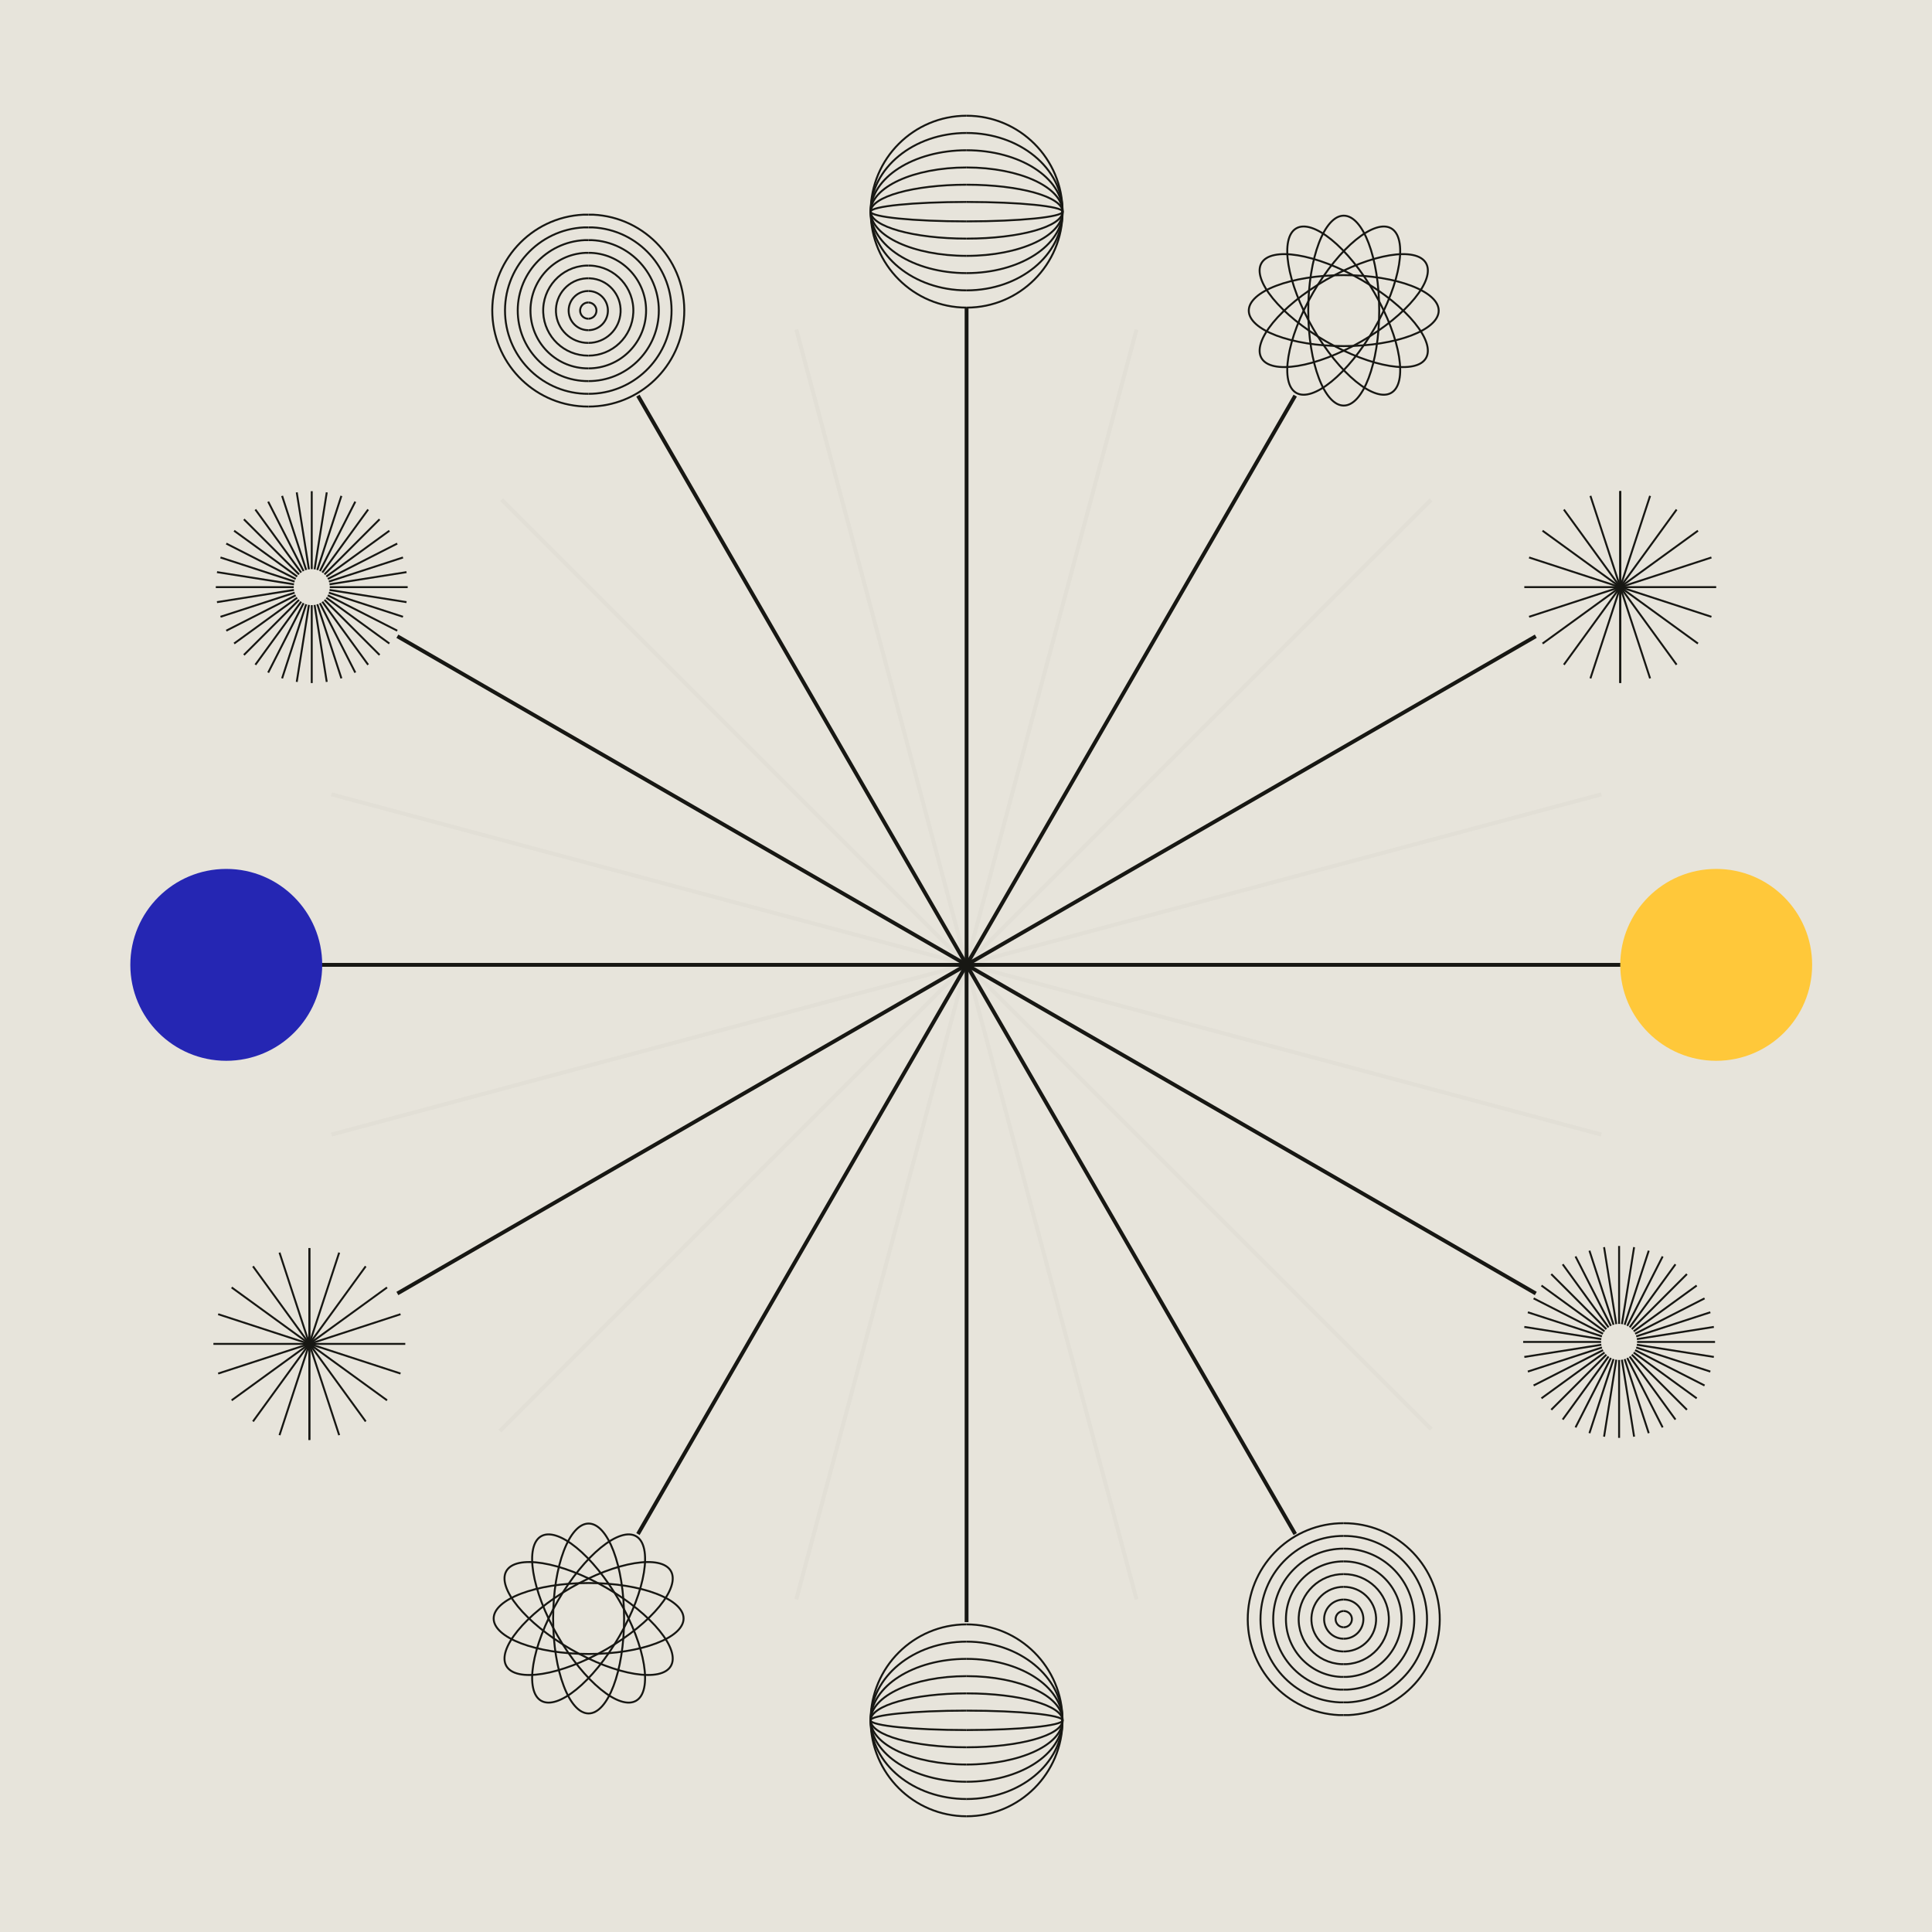 <?xml version="1.0" encoding="UTF-8"?>
<svg id="Layer_1" data-name="Layer 1" xmlns="http://www.w3.org/2000/svg" width="1200" height="1200" viewBox="0 0 1200 1200">
  <rect width="1200" height="1200" fill="#e7e4db"/>
  <g>
    <g>
      <line x1="600.36" y1="191.06" x2="600.36" y2="599.29" fill="none" stroke="#171713" stroke-miterlimit="10" stroke-width="2.39"/>
      <line x1="396.24" y1="245.75" x2="600.36" y2="599.29" fill="none" stroke="#171713" stroke-miterlimit="10" stroke-width="2.39"/>
      <line x1="246.82" y1="395.18" x2="600.36" y2="599.29" fill="none" stroke="#171713" stroke-miterlimit="10" stroke-width="2.39"/>
      <line x1="136.95" y1="599.29" x2="600.36" y2="599.29" fill="none" stroke="#171713" stroke-miterlimit="10" stroke-width="2.39"/>
      <line x1="246.82" y1="803.41" x2="600.36" y2="599.29" fill="none" stroke="#171713" stroke-miterlimit="10" stroke-width="2.39"/>
      <line x1="396.24" y1="952.84" x2="600.36" y2="599.29" fill="none" stroke="#171713" stroke-miterlimit="10" stroke-width="2.39"/>
      <line x1="600.36" y1="1007.53" x2="600.36" y2="599.29" fill="none" stroke="#171713" stroke-miterlimit="10" stroke-width="2.39"/>
      <line x1="804.48" y1="952.84" x2="600.36" y2="599.29" fill="none" stroke="#171713" stroke-miterlimit="10" stroke-width="2.39"/>
      <line x1="953.9" y1="803.41" x2="600.36" y2="599.29" fill="none" stroke="#171713" stroke-miterlimit="10" stroke-width="2.39"/>
      <line x1="1084.43" y1="599.29" x2="600.36" y2="599.29" fill="none" stroke="#171713" stroke-miterlimit="10" stroke-width="2.39"/>
      <line x1="953.9" y1="395.18" x2="600.36" y2="599.29" fill="none" stroke="#171713" stroke-miterlimit="10" stroke-width="2.39"/>
      <line x1="804.48" y1="245.75" x2="600.36" y2="599.29" fill="none" stroke="#171713" stroke-miterlimit="10" stroke-width="2.39"/>
    </g>
    <g opacity=".03">
      <line x1="311.59" y1="310.37" x2="600.26" y2="599.04" fill="none" stroke="#171713" stroke-miterlimit="10" stroke-width="2.39"/>
      <line x1="205.93" y1="493.38" x2="600.26" y2="599.04" fill="none" stroke="#171713" stroke-miterlimit="10" stroke-width="2.39"/>
      <line x1="205.93" y1="704.7" x2="600.26" y2="599.04" fill="none" stroke="#171713" stroke-miterlimit="10" stroke-width="2.39"/>
      <line x1="310.49" y1="888.81" x2="600.26" y2="599.04" fill="none" stroke="#171713" stroke-miterlimit="10" stroke-width="2.39"/>
      <line x1="494.6" y1="993.36" x2="600.26" y2="599.04" fill="none" stroke="#171713" stroke-miterlimit="10" stroke-width="2.39"/>
      <line x1="705.91" y1="993.36" x2="600.26" y2="599.04" fill="none" stroke="#171713" stroke-miterlimit="10" stroke-width="2.39"/>
      <line x1="888.92" y1="887.7" x2="600.26" y2="599.04" fill="none" stroke="#171713" stroke-miterlimit="10" stroke-width="2.39"/>
      <line x1="994.58" y1="704.7" x2="600.26" y2="599.04" fill="none" stroke="#171713" stroke-miterlimit="10" stroke-width="2.39"/>
      <line x1="994.58" y1="493.38" x2="600.26" y2="599.04" fill="none" stroke="#171713" stroke-miterlimit="10" stroke-width="2.39"/>
      <line x1="888.81" y1="310.48" x2="600.26" y2="599.04" fill="none" stroke="#171713" stroke-miterlimit="10" stroke-width="2.39"/>
      <line x1="705.91" y1="204.71" x2="600.26" y2="599.04" fill="none" stroke="#171713" stroke-miterlimit="10" stroke-width="2.39"/>
      <line x1="494.6" y1="204.71" x2="600.26" y2="599.04" fill="none" stroke="#171713" stroke-miterlimit="10" stroke-width="2.39"/>
    </g>
    <g>
      <path d="M600.4,191.06c32.91,0,59.58-26.68,59.58-59.59s-26.68-59.59-59.58-59.59" fill="none" stroke="#171713" stroke-width="1.2"/>
      <path d="M600.4,180.35c32.91,0,59.58-21.88,59.58-48.88s-26.68-48.88-59.58-48.88" fill="none" stroke="#171713" stroke-width="1.2"/>
      <path d="M600.4,169.64c32.91,0,59.58-17.09,59.58-38.16s-26.68-38.16-59.58-38.16" fill="none" stroke="#171713" stroke-width="1.2"/>
      <path d="M600.4,158.92c32.91,0,59.58-12.29,59.58-27.45s-26.68-27.45-59.58-27.45" fill="none" stroke="#171713" stroke-width="1.2"/>
      <path d="M600.4,148.21c32.91,0,59.58-7.49,59.58-16.74s-26.68-16.74-59.58-16.74" fill="none" stroke="#171713" stroke-width="1.2"/>
      <path d="M600.4,137.5c32.91,0,59.58-2.7,59.58-6.03s-26.68-6.03-59.58-6.03" fill="none" stroke="#171713" stroke-width="1.2"/>
      <path d="M600.38,191.06c-32.91,0-59.58-26.68-59.58-59.59s26.68-59.59,59.58-59.59" fill="none" stroke="#171713" stroke-width="1.2"/>
      <path d="M600.38,180.35c-32.91,0-59.58-21.88-59.58-48.88s26.68-48.88,59.58-48.88" fill="none" stroke="#171713" stroke-width="1.2"/>
      <path d="M600.38,169.64c-32.91,0-59.58-17.09-59.58-38.16s26.68-38.16,59.58-38.16" fill="none" stroke="#171713" stroke-width="1.2"/>
      <path d="M600.38,158.92c-32.91,0-59.58-12.29-59.58-27.45s26.68-27.45,59.58-27.45" fill="none" stroke="#171713" stroke-width="1.2"/>
      <path d="M600.38,148.21c-32.91,0-59.58-7.49-59.58-16.74s26.68-16.74,59.58-16.74" fill="none" stroke="#171713" stroke-width="1.2"/>
      <path d="M600.38,137.5c-32.91,0-59.58-2.7-59.58-6.03s26.68-6.03,59.58-6.03" fill="none" stroke="#171713" stroke-width="1.2"/>
    </g>
    <g>
      <path d="M1006.36,364.67v59.53" fill="none" stroke="#171713" stroke-width="1.2"/>
      <path d="M1006.37,364.67l-18.53,56.69" fill="none" stroke="#171713" stroke-width="1.2"/>
      <path d="M1006.36,364.67l-35.01,48.19" fill="none" stroke="#171713" stroke-width="1.2"/>
      <path d="M1006.36,364.67l-48.26,35.05" fill="none" stroke="#171713" stroke-width="1.2"/>
      <path d="M1006.24,364.67l-56.5,18.43" fill="none" stroke="#171713" stroke-width="1.2"/>
      <path d="M1006.37,364.67h-59.59" fill="none" stroke="#171713" stroke-width="1.2"/>
      <path d="M1006.24,364.68l-56.5-18.42" fill="none" stroke="#171713" stroke-width="1.2"/>
      <path d="M1006.36,364.68l-48.26-35.05" fill="none" stroke="#171713" stroke-width="1.2"/>
      <path d="M1006.36,364.68l-35.01-48.19" fill="none" stroke="#171713" stroke-width="1.2"/>
      <path d="M1006.37,364.68l-18.53-56.69" fill="none" stroke="#171713" stroke-width="1.2"/>
      <path d="M1006.36,364.68v-59.66" fill="none" stroke="#171713" stroke-width="1.2"/>
      <path d="M1006.37,364.67v59.53" fill="none" stroke="#171713" stroke-width="1.2"/>
      <path d="M1006.37,364.67l18.53,56.69" fill="none" stroke="#171713" stroke-width="1.2"/>
      <path d="M1006.37,364.67l35.01,48.19" fill="none" stroke="#171713" stroke-width="1.2"/>
      <path d="M1006.37,364.67l48.26,35.05" fill="none" stroke="#171713" stroke-width="1.2"/>
      <path d="M1006.5,364.67l56.5,18.43" fill="none" stroke="#171713" stroke-width="1.2"/>
      <path d="M1006.37,364.67h59.59" fill="none" stroke="#171713" stroke-width="1.2"/>
      <path d="M1006.5,364.68l56.5-18.42" fill="none" stroke="#171713" stroke-width="1.2"/>
      <path d="M1006.37,364.68l48.26-35.05" fill="none" stroke="#171713" stroke-width="1.2"/>
      <path d="M1006.37,364.68l35.01-48.19" fill="none" stroke="#171713" stroke-width="1.2"/>
      <path d="M1006.37,364.68l18.53-56.69" fill="none" stroke="#171713" stroke-width="1.2"/>
      <path d="M1006.37,364.68v-59.66" fill="none" stroke="#171713" stroke-width="1.2"/>
    </g>
    <circle cx="1065.96" cy="599.29" r="59.59" fill="#ffc83a"/>
    <circle cx="140.54" cy="599.29" r="59.59" fill="#2526b3"/>
    <g>
      <path d="M365.42,252.52c31.81.1,58.05-24.97,59.54-56.85,1.52-32.88-23.82-60.8-56.6-62.33h-2.94" fill="none" stroke="#171713" stroke-width="1.2"/>
      <path d="M365.42,244.61c27.59.09,50.35-21.66,51.64-49.31,1.32-28.52-20.66-52.74-49.09-54.06h-2.55" fill="none" stroke="#171713" stroke-width="1.2"/>
      <path d="M365.42,236.71c23.37.08,42.65-18.35,43.74-41.77,1.12-24.16-17.5-44.67-41.58-45.79h-2.16" fill="none" stroke="#171713" stroke-width="1.2"/>
      <path d="M365.42,228.8c19.15.06,34.95-15.03,35.84-34.22.92-19.79-14.34-36.6-34.07-37.52h-1.77" fill="none" stroke="#171713" stroke-width="1.2"/>
      <path d="M365.42,220.89c14.93.05,27.25-11.72,27.94-26.68.71-15.43-11.18-28.54-26.57-29.25h-1.38" fill="none" stroke="#171713" stroke-width="1.2"/>
      <path d="M365.42,212.99c10.71.03,19.54-8.41,20.04-19.14.51-11.07-8.02-20.47-19.06-20.98h-.99" fill="none" stroke="#171713" stroke-width="1.2"/>
      <path d="M365.42,205.08c6.49.02,11.84-5.09,12.15-11.6.31-6.71-4.86-12.4-11.55-12.71h-.6" fill="none" stroke="#171713" stroke-width="1.2"/>
      <path d="M365.42,197.97c2.69,0,4.91-2.11,5.04-4.81.13-2.78-2.02-5.14-4.79-5.27h-.25" fill="none" stroke="#171713" stroke-width="1.2"/>
      <path d="M365.36,252.52c-31.81.1-58.05-24.97-59.54-56.85-1.52-32.88,23.82-60.8,56.6-62.33h2.94" fill="none" stroke="#171713" stroke-width="1.2"/>
      <path d="M365.36,244.61c-27.59.09-50.35-21.66-51.64-49.31-1.32-28.52,20.66-52.74,49.09-54.06h2.55" fill="none" stroke="#171713" stroke-width="1.2"/>
      <path d="M365.36,236.71c-23.37.08-42.65-18.35-43.74-41.77-1.12-24.16,17.5-44.67,41.58-45.79h2.16" fill="none" stroke="#171713" stroke-width="1.2"/>
      <path d="M365.36,228.8c-19.15.06-34.95-15.03-35.84-34.22-.92-19.79,14.34-36.6,34.07-37.52h1.77" fill="none" stroke="#171713" stroke-width="1.2"/>
      <path d="M365.36,220.89c-14.93.05-27.25-11.72-27.95-26.68-.71-15.43,11.18-28.54,26.57-29.25h1.38" fill="none" stroke="#171713" stroke-width="1.2"/>
      <path d="M365.36,212.99c-10.71.03-19.54-8.41-20.05-19.14-.51-11.07,8.02-20.47,19.06-20.98h.99" fill="none" stroke="#171713" stroke-width="1.2"/>
      <path d="M365.36,205.08c-6.49.02-11.84-5.09-12.15-11.6-.31-6.71,4.86-12.4,11.55-12.71h.6" fill="none" stroke="#171713" stroke-width="1.2"/>
      <path d="M365.36,197.97c-2.69,0-4.91-2.11-5.04-4.81-.13-2.78,2.02-5.14,4.79-5.27h.25" fill="none" stroke="#171713" stroke-width="1.2"/>
    </g>
    <g>
      <path d="M193.63,424.27v-48.4" fill="none" stroke="#171713" stroke-width="1.2"/>
      <path d="M195.38,375.73l7.57,47.81" fill="none" stroke="#171713" stroke-width="1.2"/>
      <path d="M197.09,375.32l14.96,46.03" fill="none" stroke="#171713" stroke-width="1.2"/>
      <path d="M198.71,374.64l21.97,43.13" fill="none" stroke="#171713" stroke-width="1.2"/>
      <path d="M200.21,373.73l28.45,39.16" fill="none" stroke="#171713" stroke-width="1.2"/>
      <path d="M201.54,372.59l34.23,34.22" fill="none" stroke="#171713" stroke-width="1.2"/>
      <path d="M202.69,371.25l39.16,28.45" fill="none" stroke="#171713" stroke-width="1.2"/>
      <path d="M203.6,369.76l43.13,21.97" fill="none" stroke="#171713" stroke-width="1.2"/>
      <path d="M204.27,368.13l46.03,14.96" fill="none" stroke="#171713" stroke-width="1.2"/>
      <path d="M204.68,366.43l47.81,7.57" fill="none" stroke="#171713" stroke-width="1.2"/>
      <path d="M253.22,364.68h-48.4" fill="none" stroke="#171713" stroke-width="1.2"/>
      <path d="M252.49,355.36l-47.81,7.57" fill="none" stroke="#171713" stroke-width="1.2"/>
      <path d="M250.31,346.26l-46.03,14.96" fill="none" stroke="#171713" stroke-width="1.2"/>
      <path d="M246.73,337.62l-43.13,21.97" fill="none" stroke="#171713" stroke-width="1.2"/>
      <path d="M241.85,329.65l-39.16,28.45" fill="none" stroke="#171713" stroke-width="1.2"/>
      <path d="M235.77,322.54l-34.23,34.23" fill="none" stroke="#171713" stroke-width="1.2"/>
      <path d="M228.66,316.47l-28.45,39.16" fill="none" stroke="#171713" stroke-width="1.2"/>
      <path d="M220.69,311.58l-21.97,43.13" fill="none" stroke="#171713" stroke-width="1.2"/>
      <path d="M212.04,308l-14.96,46.03" fill="none" stroke="#171713" stroke-width="1.2"/>
      <path d="M202.96,305.82l-7.57,47.81" fill="none" stroke="#171713" stroke-width="1.2"/>
      <path d="M193.63,305.09v48.4" fill="none" stroke="#171713" stroke-width="1.2"/>
      <path d="M191.88,375.73l-7.57,47.81" fill="none" stroke="#171713" stroke-width="1.2"/>
      <path d="M190.18,375.32l-14.96,46.03" fill="none" stroke="#171713" stroke-width="1.2"/>
      <path d="M188.55,374.64l-21.98,43.13" fill="none" stroke="#171713" stroke-width="1.2"/>
      <path d="M187.06,373.73l-28.45,39.16" fill="none" stroke="#171713" stroke-width="1.2"/>
      <path d="M185.72,372.59l-34.23,34.22" fill="none" stroke="#171713" stroke-width="1.2"/>
      <path d="M184.58,371.25l-39.16,28.45" fill="none" stroke="#171713" stroke-width="1.2"/>
      <path d="M183.66,369.76l-43.13,21.97" fill="none" stroke="#171713" stroke-width="1.2"/>
      <path d="M182.99,368.13l-46.03,14.96" fill="none" stroke="#171713" stroke-width="1.2"/>
      <path d="M182.58,366.43l-47.81,7.57" fill="none" stroke="#171713" stroke-width="1.2"/>
      <path d="M134.04,364.68h48.4" fill="none" stroke="#171713" stroke-width="1.2"/>
      <path d="M134.78,355.36l47.81,7.57" fill="none" stroke="#171713" stroke-width="1.2"/>
      <path d="M136.95,346.26l46.03,14.96" fill="none" stroke="#171713" stroke-width="1.2"/>
      <path d="M140.54,337.62l43.13,21.97" fill="none" stroke="#171713" stroke-width="1.2"/>
      <path d="M145.42,329.65l39.16,28.45" fill="none" stroke="#171713" stroke-width="1.2"/>
      <path d="M151.5,322.54l34.23,34.23" fill="none" stroke="#171713" stroke-width="1.2"/>
      <path d="M158.61,316.47l28.45,39.16" fill="none" stroke="#171713" stroke-width="1.2"/>
      <path d="M166.57,311.58l21.98,43.13" fill="none" stroke="#171713" stroke-width="1.2"/>
      <path d="M175.22,308l14.96,46.03" fill="none" stroke="#171713" stroke-width="1.2"/>
      <path d="M184.31,305.82l7.57,47.81" fill="none" stroke="#171713" stroke-width="1.2"/>
    </g>
    <g>
      <path d="M856.66,192.93c0,16.4-2.53,31.22-6.59,41.92-2.03,5.35-4.44,9.64-7.08,12.58-2.64,2.94-5.47,4.48-8.37,4.48s-5.73-1.54-8.37-4.48c-2.64-2.94-5.05-7.23-7.08-12.58-4.07-10.7-6.59-25.52-6.59-41.92s2.53-31.23,6.59-41.92c2.03-5.35,4.44-9.64,7.08-12.58,2.64-2.94,5.47-4.48,8.37-4.48s5.73,1.54,8.37,4.48c2.64,2.94,5.05,7.23,7.08,12.58,4.07,10.7,6.59,25.52,6.59,41.92Z" fill="none" stroke="#171713" stroke-width="1.2"/>
      <path d="M834.62,214.97c-16.4,0-31.22-2.53-41.92-6.59-5.35-2.03-9.64-4.44-12.58-7.08-2.94-2.64-4.48-5.47-4.48-8.37s1.54-5.73,4.48-8.37c2.94-2.64,7.23-5.05,12.58-7.08,10.7-4.07,25.52-6.59,41.92-6.59s31.22,2.53,41.92,6.59c5.35,2.03,9.64,4.44,12.58,7.08,2.94,2.64,4.48,5.47,4.48,8.37s-1.54,5.73-4.48,8.37c-2.94,2.64-7.23,5.05-12.58,7.08-10.7,4.07-25.52,6.59-41.92,6.59Z" fill="none" stroke="#171713" stroke-width="1.2"/>
      <path d="M823.59,212.02c-14.21-8.2-25.78-17.8-33.01-26.67-3.62-4.44-6.13-8.67-7.36-12.43-1.23-3.76-1.15-6.98.3-9.49,1.45-2.51,4.2-4.19,8.07-5.01,3.87-.82,8.79-.76,14.44.16,11.3,1.83,25.4,7.05,39.6,15.25,14.2,8.2,25.78,17.8,33.01,26.67,3.62,4.44,6.13,8.67,7.36,12.43,1.23,3.76,1.15,6.98-.3,9.49-1.45,2.51-4.2,4.19-8.07,5.01-3.87.82-8.79.76-14.44-.16-11.3-1.83-25.4-7.05-39.6-15.25Z" fill="none" stroke="#171713" stroke-width="1.2"/>
      <path d="M815.52,203.95c-8.2-14.2-13.42-28.3-15.25-39.6-.91-5.65-.98-10.57-.16-14.44.82-3.87,2.5-6.62,5.01-8.07,2.51-1.45,5.73-1.53,9.49-.3,3.76,1.23,7.99,3.74,12.43,7.36,8.87,7.23,18.47,18.81,26.67,33.01,8.2,14.2,13.42,28.31,15.25,39.6.91,5.65.98,10.57.16,14.44-.82,3.87-2.5,6.62-5.01,8.07-2.51,1.45-5.73,1.53-9.49.3-3.76-1.23-7.99-3.74-12.43-7.36-8.87-7.23-18.47-18.81-26.67-33.01Z" fill="none" stroke="#171713" stroke-width="1.2"/>
      <path d="M853.71,203.95c-8.2,14.21-17.8,25.78-26.67,33.01-4.44,3.62-8.67,6.13-12.43,7.36-3.76,1.23-6.98,1.15-9.49-.3-2.51-1.45-4.19-4.2-5.01-8.07-.82-3.87-.76-8.79.16-14.44,1.83-11.3,7.05-25.4,15.25-39.6,8.2-14.2,17.8-25.78,26.67-33.01,4.44-3.62,8.67-6.13,12.43-7.36,3.76-1.23,6.98-1.15,9.49.3,2.51,1.45,4.19,4.2,5.01,8.07.82,3.87.76,8.79-.16,14.44-1.83,11.3-7.05,25.4-15.25,39.6Z" fill="none" stroke="#171713" stroke-width="1.2"/>
      <path d="M845.64,212.02c-14.2,8.2-28.31,13.42-39.6,15.25-5.65.91-10.57.98-14.44.16-3.87-.82-6.62-2.5-8.07-5.01-1.45-2.51-1.53-5.73-.3-9.49,1.23-3.76,3.74-7.99,7.36-12.43,7.23-8.87,18.81-18.47,33.01-26.67,14.2-8.2,28.3-13.42,39.6-15.25,5.65-.92,10.57-.98,14.44-.16,3.87.82,6.62,2.5,8.07,5.01,1.45,2.51,1.53,5.73.3,9.49-1.23,3.76-3.74,7.99-7.36,12.43-7.23,8.87-18.81,18.47-33.01,26.67Z" fill="none" stroke="#171713" stroke-width="1.2"/>
    </g>
    <g>
      <path d="M600.35,1008.94c-32.91,0-59.58,26.68-59.58,59.59s26.68,59.59,59.58,59.59" fill="none" stroke="#171713" stroke-width="1.2"/>
      <path d="M600.35,1019.65c-32.91,0-59.58,21.88-59.58,48.88s26.68,48.88,59.58,48.88" fill="none" stroke="#171713" stroke-width="1.2"/>
      <path d="M600.35,1030.36c-32.91,0-59.58,17.09-59.58,38.16s26.68,38.16,59.58,38.16" fill="none" stroke="#171713" stroke-width="1.2"/>
      <path d="M600.35,1041.08c-32.91,0-59.58,12.29-59.58,27.45s26.68,27.45,59.58,27.45" fill="none" stroke="#171713" stroke-width="1.2"/>
      <path d="M600.35,1051.79c-32.91,0-59.58,7.49-59.58,16.74s26.68,16.74,59.58,16.74" fill="none" stroke="#171713" stroke-width="1.2"/>
      <path d="M600.35,1062.5c-32.91,0-59.58,2.7-59.58,6.03s26.68,6.03,59.58,6.03" fill="none" stroke="#171713" stroke-width="1.2"/>
      <path d="M600.37,1008.94c32.91,0,59.58,26.68,59.58,59.59s-26.68,59.59-59.58,59.59" fill="none" stroke="#171713" stroke-width="1.2"/>
      <path d="M600.37,1019.65c32.91,0,59.58,21.88,59.58,48.88s-26.68,48.88-59.58,48.88" fill="none" stroke="#171713" stroke-width="1.2"/>
      <path d="M600.37,1030.36c32.91,0,59.58,17.09,59.58,38.16s-26.68,38.16-59.58,38.16" fill="none" stroke="#171713" stroke-width="1.2"/>
      <path d="M600.37,1041.08c32.91,0,59.58,12.29,59.58,27.45s-26.68,27.45-59.58,27.45" fill="none" stroke="#171713" stroke-width="1.2"/>
      <path d="M600.37,1051.79c32.91,0,59.58,7.49,59.58,16.74s-26.68,16.74-59.58,16.74" fill="none" stroke="#171713" stroke-width="1.2"/>
      <path d="M600.37,1062.5c32.91,0,59.58,2.7,59.58,6.03s-26.68,6.03-59.58,6.03" fill="none" stroke="#171713" stroke-width="1.2"/>
    </g>
    <g>
      <path d="M192.14,834.71v-59.53" fill="none" stroke="#171713" stroke-width="1.2"/>
      <path d="M192.14,834.71l18.53-56.69" fill="none" stroke="#171713" stroke-width="1.2"/>
      <path d="M192.14,834.71l35.01-48.19" fill="none" stroke="#171713" stroke-width="1.2"/>
      <path d="M192.14,834.71l48.26-35.05" fill="none" stroke="#171713" stroke-width="1.2"/>
      <path d="M192.27,834.71l56.5-18.43" fill="none" stroke="#171713" stroke-width="1.2"/>
      <path d="M192.14,834.71h59.59" fill="none" stroke="#171713" stroke-width="1.2"/>
      <path d="M192.27,834.71l56.5,18.42" fill="none" stroke="#171713" stroke-width="1.2"/>
      <path d="M192.14,834.71l48.26,35.05" fill="none" stroke="#171713" stroke-width="1.2"/>
      <path d="M192.14,834.71l35.01,48.19" fill="none" stroke="#171713" stroke-width="1.2"/>
      <path d="M192.14,834.71l18.53,56.69" fill="none" stroke="#171713" stroke-width="1.2"/>
      <path d="M192.14,834.71v59.66" fill="none" stroke="#171713" stroke-width="1.2"/>
      <path d="M192.14,834.71v-59.53" fill="none" stroke="#171713" stroke-width="1.2"/>
      <path d="M192.14,834.71l-18.53-56.69" fill="none" stroke="#171713" stroke-width="1.2"/>
      <path d="M192.14,834.71l-35.01-48.19" fill="none" stroke="#171713" stroke-width="1.2"/>
      <path d="M192.14,834.71l-48.26-35.05" fill="none" stroke="#171713" stroke-width="1.2"/>
      <path d="M192.01,834.71l-56.5-18.43" fill="none" stroke="#171713" stroke-width="1.2"/>
      <path d="M192.14,834.71h-59.59" fill="none" stroke="#171713" stroke-width="1.2"/>
      <path d="M192.01,834.71l-56.5,18.42" fill="none" stroke="#171713" stroke-width="1.2"/>
      <path d="M192.14,834.71l-48.26,35.05" fill="none" stroke="#171713" stroke-width="1.2"/>
      <path d="M192.14,834.71l-35.01,48.19" fill="none" stroke="#171713" stroke-width="1.2"/>
      <path d="M192.14,834.71l-18.53,56.69" fill="none" stroke="#171713" stroke-width="1.2"/>
      <path d="M192.14,834.71v59.66" fill="none" stroke="#171713" stroke-width="1.2"/>
    </g>
    <g>
      <path d="M834.6,946.09c-31.81-.1-58.05,24.97-59.54,56.85-1.52,32.88,23.82,60.8,56.6,62.33h2.94" fill="none" stroke="#171713" stroke-width="1.2"/>
      <path d="M834.6,953.99c-27.59-.09-50.35,21.66-51.64,49.31-1.32,28.52,20.66,52.74,49.09,54.06h2.55" fill="none" stroke="#171713" stroke-width="1.2"/>
      <path d="M834.6,961.9c-23.37-.08-42.65,18.35-43.74,41.77-1.12,24.16,17.5,44.67,41.58,45.79h2.16" fill="none" stroke="#171713" stroke-width="1.2"/>
      <path d="M834.6,969.81c-19.15-.06-34.95,15.03-35.84,34.22-.92,19.79,14.34,36.6,34.07,37.52h1.77" fill="none" stroke="#171713" stroke-width="1.2"/>
      <path d="M834.6,977.71c-14.93-.05-27.25,11.72-27.94,26.68-.71,15.43,11.18,28.54,26.57,29.25h1.38" fill="none" stroke="#171713" stroke-width="1.2"/>
      <path d="M834.6,985.62c-10.71-.03-19.54,8.41-20.04,19.14-.51,11.07,8.02,20.47,19.06,20.98h.99" fill="none" stroke="#171713" stroke-width="1.2"/>
      <path d="M834.6,993.52c-6.49-.02-11.84,5.09-12.15,11.6-.31,6.71,4.86,12.4,11.55,12.71h.6" fill="none" stroke="#171713" stroke-width="1.2"/>
      <path d="M834.6,1000.64c-2.69,0-4.91,2.11-5.04,4.81-.13,2.78,2.02,5.14,4.79,5.27h.25" fill="none" stroke="#171713" stroke-width="1.2"/>
      <path d="M834.66,946.09c31.81-.1,58.05,24.97,59.54,56.85,1.52,32.88-23.82,60.8-56.6,62.33h-2.94" fill="none" stroke="#171713" stroke-width="1.2"/>
      <path d="M834.66,953.99c27.59-.09,50.35,21.66,51.64,49.31,1.32,28.52-20.66,52.74-49.09,54.06h-2.55" fill="none" stroke="#171713" stroke-width="1.2"/>
      <path d="M834.66,961.9c23.37-.08,42.65,18.35,43.74,41.77,1.12,24.16-17.5,44.67-41.58,45.79h-2.16" fill="none" stroke="#171713" stroke-width="1.2"/>
      <path d="M834.66,969.81c19.15-.06,34.95,15.03,35.84,34.22.92,19.79-14.34,36.6-34.07,37.52h-1.77" fill="none" stroke="#171713" stroke-width="1.2"/>
      <path d="M834.66,977.71c14.93-.05,27.25,11.72,27.95,26.68.71,15.43-11.18,28.54-26.57,29.25h-1.38" fill="none" stroke="#171713" stroke-width="1.2"/>
      <path d="M834.66,985.62c10.71-.03,19.54,8.41,20.05,19.14.51,11.07-8.02,20.47-19.06,20.98h-.99" fill="none" stroke="#171713" stroke-width="1.2"/>
      <path d="M834.66,993.52c6.49-.02,11.84,5.09,12.15,11.6.31,6.71-4.86,12.4-11.55,12.71h-.6" fill="none" stroke="#171713" stroke-width="1.2"/>
      <path d="M834.66,1000.64c2.69,0,4.91,2.11,5.04,4.81.13,2.78-2.02,5.14-4.79,5.27h-.25" fill="none" stroke="#171713" stroke-width="1.2"/>
    </g>
    <g>
      <path d="M1005.65,773.9v48.4" fill="none" stroke="#171713" stroke-width="1.2"/>
      <path d="M1003.89,822.44l-7.57-47.81" fill="none" stroke="#171713" stroke-width="1.2"/>
      <path d="M1002.19,822.85l-14.96-46.03" fill="none" stroke="#171713" stroke-width="1.2"/>
      <path d="M1000.56,823.53l-21.97-43.13" fill="none" stroke="#171713" stroke-width="1.2"/>
      <path d="M999.07,824.44l-28.45-39.16" fill="none" stroke="#171713" stroke-width="1.2"/>
      <path d="M997.73,825.58l-34.23-34.22" fill="none" stroke="#171713" stroke-width="1.2"/>
      <path d="M996.59,826.92l-39.16-28.45" fill="none" stroke="#171713" stroke-width="1.2"/>
      <path d="M995.68,828.41l-43.13-21.97" fill="none" stroke="#171713" stroke-width="1.2"/>
      <path d="M995,830.04l-46.03-14.96" fill="none" stroke="#171713" stroke-width="1.2"/>
      <path d="M994.59,831.74l-47.81-7.57" fill="none" stroke="#171713" stroke-width="1.2"/>
      <path d="M946.06,833.5h48.4" fill="none" stroke="#171713" stroke-width="1.2"/>
      <path d="M946.79,842.82l47.81-7.57" fill="none" stroke="#171713" stroke-width="1.2"/>
      <path d="M948.97,851.91l46.03-14.96" fill="none" stroke="#171713" stroke-width="1.2"/>
      <path d="M952.55,860.55l43.13-21.97" fill="none" stroke="#171713" stroke-width="1.2"/>
      <path d="M957.43,868.52l39.16-28.45" fill="none" stroke="#171713" stroke-width="1.2"/>
      <path d="M963.51,875.63l34.23-34.23" fill="none" stroke="#171713" stroke-width="1.2"/>
      <path d="M970.62,881.71l28.45-39.16" fill="none" stroke="#171713" stroke-width="1.2"/>
      <path d="M978.59,886.59l21.97-43.13" fill="none" stroke="#171713" stroke-width="1.2"/>
      <path d="M987.23,890.17l14.96-46.03" fill="none" stroke="#171713" stroke-width="1.2"/>
      <path d="M996.32,892.35l7.57-47.81" fill="none" stroke="#171713" stroke-width="1.2"/>
      <path d="M1005.65,893.09v-48.4" fill="none" stroke="#171713" stroke-width="1.2"/>
      <path d="M1007.4,822.44l7.57-47.81" fill="none" stroke="#171713" stroke-width="1.2"/>
      <path d="M1009.1,822.85l14.96-46.03" fill="none" stroke="#171713" stroke-width="1.2"/>
      <path d="M1010.73,823.53l21.98-43.13" fill="none" stroke="#171713" stroke-width="1.2"/>
      <path d="M1012.22,824.44l28.45-39.16" fill="none" stroke="#171713" stroke-width="1.2"/>
      <path d="M1013.55,825.58l34.23-34.22" fill="none" stroke="#171713" stroke-width="1.2"/>
      <path d="M1014.7,826.92l39.16-28.45" fill="none" stroke="#171713" stroke-width="1.2"/>
      <path d="M1015.61,828.41l43.13-21.97" fill="none" stroke="#171713" stroke-width="1.2"/>
      <path d="M1016.29,830.04l46.03-14.96" fill="none" stroke="#171713" stroke-width="1.2"/>
      <path d="M1016.69,831.74l47.81-7.57" fill="none" stroke="#171713" stroke-width="1.2"/>
      <path d="M1065.24,833.5h-48.4" fill="none" stroke="#171713" stroke-width="1.2"/>
      <path d="M1064.5,842.82l-47.81-7.57" fill="none" stroke="#171713" stroke-width="1.2"/>
      <path d="M1062.32,851.91l-46.03-14.96" fill="none" stroke="#171713" stroke-width="1.2"/>
      <path d="M1058.74,860.55l-43.13-21.97" fill="none" stroke="#171713" stroke-width="1.2"/>
      <path d="M1053.86,868.52l-39.16-28.45" fill="none" stroke="#171713" stroke-width="1.2"/>
      <path d="M1047.78,875.63l-34.23-34.23" fill="none" stroke="#171713" stroke-width="1.2"/>
      <path d="M1040.67,881.71l-28.45-39.16" fill="none" stroke="#171713" stroke-width="1.2"/>
      <path d="M1032.7,886.59l-21.98-43.13" fill="none" stroke="#171713" stroke-width="1.2"/>
      <path d="M1024.06,890.17l-14.96-46.03" fill="none" stroke="#171713" stroke-width="1.2"/>
      <path d="M1014.97,892.35l-7.57-47.81" fill="none" stroke="#171713" stroke-width="1.2"/>
    </g>
    <g>
      <path d="M343.56,1005.28c0-16.4,2.53-31.22,6.59-41.92,2.03-5.35,4.44-9.64,7.08-12.58,2.64-2.94,5.47-4.48,8.37-4.48s5.73,1.54,8.37,4.48c2.64,2.94,5.05,7.23,7.08,12.58,4.07,10.7,6.59,25.52,6.59,41.92s-2.53,31.23-6.59,41.92c-2.03,5.35-4.44,9.64-7.08,12.58-2.64,2.94-5.47,4.48-8.37,4.48s-5.73-1.54-8.37-4.48c-2.64-2.94-5.05-7.23-7.08-12.58-4.07-10.7-6.59-25.52-6.59-41.92Z" fill="none" stroke="#171713" stroke-width="1.2"/>
      <path d="M365.6,983.24c16.4,0,31.22,2.53,41.92,6.59,5.35,2.03,9.64,4.44,12.58,7.08,2.94,2.64,4.48,5.47,4.48,8.37s-1.54,5.73-4.48,8.37c-2.94,2.64-7.23,5.05-12.58,7.08-10.7,4.07-25.52,6.59-41.92,6.59s-31.22-2.53-41.92-6.59c-5.35-2.03-9.64-4.44-12.58-7.08-2.94-2.64-4.48-5.47-4.48-8.37s1.54-5.73,4.48-8.37c2.94-2.64,7.23-5.05,12.58-7.08,10.7-4.07,25.52-6.59,41.92-6.59Z" fill="none" stroke="#171713" stroke-width="1.2"/>
      <path d="M376.62,986.19c14.21,8.2,25.78,17.8,33.01,26.67,3.62,4.44,6.13,8.67,7.36,12.43,1.23,3.76,1.15,6.98-.3,9.49-1.45,2.51-4.2,4.19-8.07,5.01-3.87.82-8.79.76-14.44-.16-11.3-1.83-25.4-7.05-39.6-15.25-14.2-8.2-25.78-17.8-33.01-26.67-3.62-4.44-6.13-8.67-7.36-12.43-1.23-3.76-1.15-6.98.3-9.49,1.45-2.51,4.2-4.19,8.07-5.01,3.87-.82,8.79-.76,14.44.16,11.3,1.83,25.4,7.05,39.6,15.25Z" fill="none" stroke="#171713" stroke-width="1.2"/>
      <path d="M384.69,994.26c8.2,14.2,13.42,28.3,15.25,39.6.91,5.65.98,10.57.16,14.44-.82,3.87-2.5,6.62-5.01,8.07-2.51,1.45-5.73,1.53-9.49.3-3.76-1.23-7.99-3.74-12.43-7.36-8.87-7.23-18.47-18.81-26.67-33.01-8.2-14.2-13.42-28.31-15.25-39.6-.91-5.65-.98-10.57-.16-14.44.82-3.87,2.5-6.62,5.01-8.07,2.51-1.45,5.73-1.53,9.49-.3,3.76,1.23,7.99,3.74,12.43,7.36,8.87,7.23,18.47,18.81,26.67,33.01Z" fill="none" stroke="#171713" stroke-width="1.2"/>
      <path d="M346.51,994.26c8.2-14.21,17.8-25.78,26.67-33.01,4.44-3.62,8.67-6.13,12.43-7.36,3.76-1.23,6.98-1.15,9.49.3,2.51,1.45,4.19,4.2,5.01,8.07.82,3.87.76,8.79-.16,14.44-1.83,11.3-7.05,25.4-15.25,39.6-8.2,14.2-17.8,25.78-26.67,33.01-4.44,3.62-8.67,6.13-12.43,7.36-3.76,1.23-6.98,1.15-9.49-.3-2.51-1.45-4.19-4.2-5.01-8.07-.82-3.87-.76-8.79.16-14.44,1.83-11.3,7.05-25.4,15.25-39.6Z" fill="none" stroke="#171713" stroke-width="1.2"/>
      <path d="M354.58,986.19c14.2-8.2,28.31-13.42,39.6-15.25,5.65-.91,10.57-.98,14.44-.16,3.87.82,6.62,2.5,8.07,5.01,1.45,2.51,1.53,5.73.3,9.49-1.23,3.76-3.74,7.99-7.36,12.43-7.23,8.87-18.81,18.47-33.01,26.67-14.2,8.2-28.3,13.42-39.6,15.25-5.65.92-10.57.98-14.44.16-3.87-.82-6.62-2.5-8.07-5.01-1.45-2.51-1.53-5.73-.3-9.49,1.23-3.76,3.74-7.99,7.36-12.43,7.23-8.87,18.81-18.47,33.01-26.67Z" fill="none" stroke="#171713" stroke-width="1.2"/>
    </g>
  </g>
</svg>
